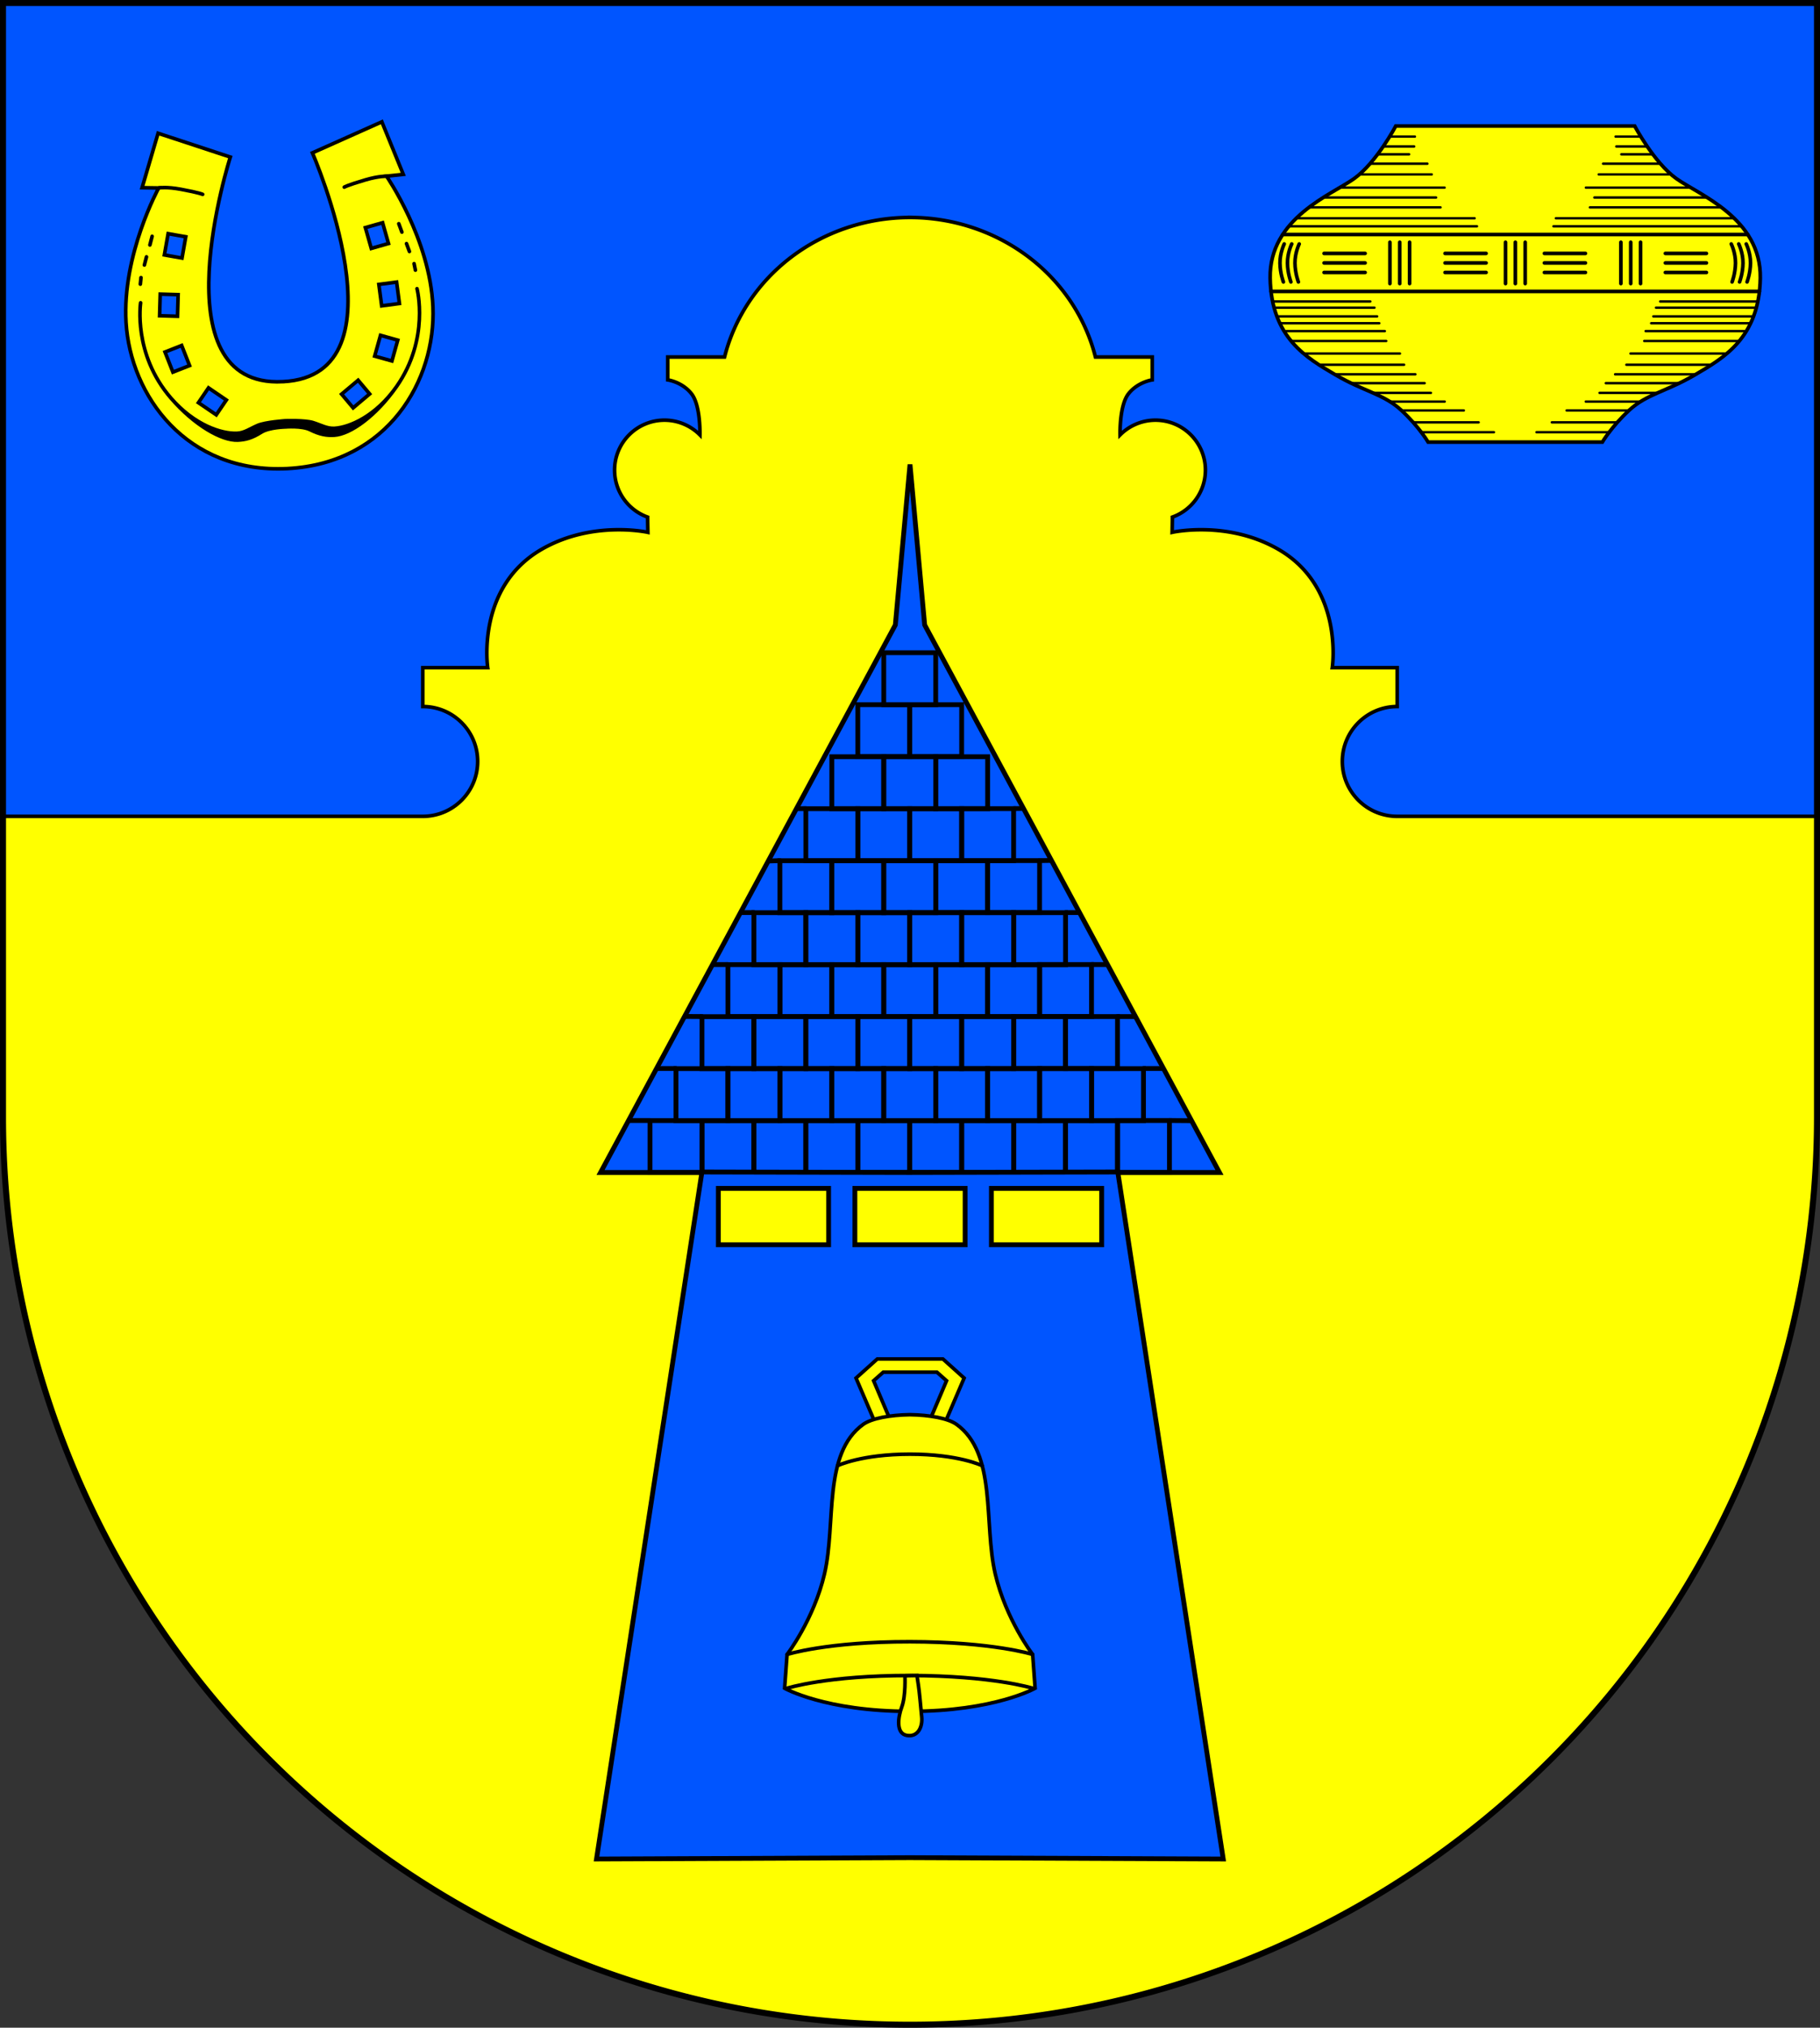 <?xml version="1.0" encoding="UTF-8" standalone="no"?>
<!-- Created with Inkscape (http://www.inkscape.org/) -->

<svg
   width="151.263mm"
   height="168.423mm"
   viewBox="0 0 151.263 168.423"
   version="1.1"
   id="svg7250"
   inkscape:version="1.2.2 (732a01da63, 2022-12-09)"
   sodipodi:docname="Wappen Norderbrarup2.svg"
   xmlns:inkscape="http://www.inkscape.org/namespaces/inkscape"
   xmlns:sodipodi="http://sodipodi.sourceforge.net/DTD/sodipodi-0.dtd"
   xmlns="http://www.w3.org/2000/svg"
   xmlns:svg="http://www.w3.org/2000/svg">
  <rect x="0" y="0" width="151.263" height="168.423" fill="#333333" stroke="none"/>
  <sodipodi:namedview
     id="namedview7252"
     pagecolor="#ffffff"
     bordercolor="#666666"
     borderopacity="1.0"
     inkscape:showpageshadow="2"
     inkscape:pageopacity="0.0"
     inkscape:pagecheckerboard="0"
     inkscape:deskcolor="#d1d1d1"
     inkscape:document-units="mm"
     showgrid="false"
     inkscape:zoom="0.42044749"
     inkscape:cx="353.19512"
     inkscape:cy="336.54619"
     inkscape:current-layer="layer1" />
  <defs
     id="defs7247" />
  <g
     inkscape:label="Ebene 1"
     inkscape:groupmode="layer"
     id="layer1"
     transform="translate(-525.919,-61.772)">
    <g
       id="g7012"
       transform="translate(493.205,-2.79)">
      <path
         id="path5957"
         style="fill:#0055ff;fill-opacity:1;stroke:none;stroke-width:0.5;stroke-linecap:round;stroke-dasharray:none"
         d="m 32.964,64.812 v 92.542 a 75.382,75.382 0 0 0 75.381,75.381 75.382,75.382 0 0 0 75.382,-75.381 V 64.812 Z" />
      <path
         id="path6317"
         style="fill:#ffff00;fill-opacity:1;stroke:#000000;stroke-width:0.3;stroke-linecap:round;stroke-dasharray:none"
         d="m 108.345,82.617 a 15.862,15.142 0 0 0 -0.099,0.002 v 0.006 A 15.862,15.142 0 0 0 92.933,94.215 H 92.695 88.209 v 1.901 c 0,0 1.182,0.157 1.968,1.14 0.736,0.92 0.714,3.138 0.708,3.432 -0.779,-0.784 -1.839,-1.226 -2.944,-1.226 -2.291,-3.7e-5 -4.149,1.858 -4.149,4.149 0.001,1.749 1.099,3.309 2.745,3.901 l -5.17e-4,0.104 0.023,1.162 c 0,0 -4.547,-1.02 -8.769,1.375 -5.55,3.148 -4.542,9.868 -4.542,9.868 h -5.395 v 3.226 c 2.519,9e-5 4.56,2.042 4.56,4.56 1.91e-4,2.519 -2.042,4.561 -4.56,4.561 H 32.964 v 24.984 a 75.382,75.382 0 0 0 75.381,75.381 75.382,75.382 0 0 0 75.382,-75.381 v -24.984 h -34.89 c -2.519,-9e-5 -4.561,-2.042 -4.56,-4.561 9e-5,-2.519 2.042,-4.56 4.56,-4.56 v -3.226 h -5.395 c 0,0 1.007,-6.72 -4.542,-9.868 -4.222,-2.395 -8.769,-1.375 -8.769,-1.375 l 0.023,-1.162 -5.1e-4,-0.104 c 1.646,-0.592 2.744,-2.152 2.745,-3.901 3e-5,-2.291 -1.858,-4.149 -4.149,-4.149 -1.105,8.2e-5 -2.165,0.441 -2.944,1.226 -0.006,-0.293 -0.028,-2.512 0.708,-3.432 0.787,-0.983 1.968,-1.14 1.968,-1.14 v -1.901 h -4.486 -0.238 A 15.862,15.142 0 0 0 108.444,82.625 v -0.006 a 15.862,15.142 0 0 0 -0.099,-0.002 z" />
      <path
         id="path6782"
         style="fill:none;fill-opacity:1;stroke:#000000;stroke-width:0.5;stroke-linecap:round;stroke-dasharray:none"
         d="m 32.964,64.812 v 92.542 a 75.382,75.382 0 0 0 75.381,75.381 75.382,75.382 0 0 0 75.382,-75.381 V 64.812 Z" />
      <g
         id="g3340"
         transform="translate(-0.355,-3.163)">
        <path
           id="path989"
           style="fill:#0055ff;fill-opacity:1;stroke:#000000;stroke-width:0.4;stroke-linecap:round;stroke-dasharray:none"
           d="m 108.701,106.302 -1.219,13.332 -24.501,45.48 h 25.72 25.72 l -24.501,-45.48 z"
           sodipodi:nodetypes="ccccccc" />
        <rect
           style="fill:none;stroke:#000000;stroke-width:0.4;stroke-linecap:round"
           id="rect1122"
           width="4.317"
           height="4.317"
           x="106.52"
           y="121.94" />
        <rect
           style="fill:none;stroke:#000000;stroke-width:0.4;stroke-linecap:round"
           id="rect1187"
           width="4.317"
           height="4.317"
           x="104.361"
           y="126.257" />
        <rect
           style="fill:none;stroke:#000000;stroke-width:0.4;stroke-linecap:round"
           id="rect1189"
           width="4.317"
           height="4.317"
           x="108.678"
           y="126.257" />
        <g
           id="g1219"
           transform="matrix(0.97,0,0,0.97,3.238,3.663)"
           style="stroke-width:1.031">
          <rect
             style="fill:none;stroke:#000000;stroke-width:0.412;stroke-linecap:round"
             id="rect1191"
             width="4.451"
             height="4.451"
             x="102.025"
             y="130.842" />
          <rect
             style="fill:none;stroke:#000000;stroke-width:0.412;stroke-linecap:round"
             id="rect1193"
             width="4.451"
             height="4.451"
             x="106.475"
             y="130.842" />
          <rect
             style="fill:none;stroke:#000000;stroke-width:0.412;stroke-linecap:round"
             id="rect1195"
             width="4.451"
             height="4.451"
             x="110.926"
             y="130.842" />
        </g>
        <g
           id="g1227"
           transform="matrix(0.97,0,0,0.97,1.08,7.98)"
           style="stroke-width:1.031">
          <rect
             style="fill:none;stroke:#000000;stroke-width:0.412;stroke-linecap:round"
             id="rect1221"
             width="4.451"
             height="4.451"
             x="102.025"
             y="130.842" />
          <rect
             style="fill:none;stroke:#000000;stroke-width:0.412;stroke-linecap:round"
             id="rect1223"
             width="4.451"
             height="4.451"
             x="106.475"
             y="130.842" />
          <rect
             style="fill:none;stroke:#000000;stroke-width:0.412;stroke-linecap:round"
             id="rect1225"
             width="4.451"
             height="4.451"
             x="110.926"
             y="130.842" />
        </g>
        <g
           id="g1235"
           transform="matrix(0.97,0,0,0.97,-1.079,12.298)"
           style="stroke-width:1.031">
          <rect
             style="fill:none;stroke:#000000;stroke-width:0.412;stroke-linecap:round"
             id="rect1229"
             width="4.451"
             height="4.451"
             x="102.025"
             y="130.842" />
          <rect
             style="fill:none;stroke:#000000;stroke-width:0.412;stroke-linecap:round"
             id="rect1231"
             width="4.451"
             height="4.451"
             x="106.475"
             y="130.842" />
          <rect
             style="fill:none;stroke:#000000;stroke-width:0.412;stroke-linecap:round"
             id="rect1233"
             width="4.451"
             height="4.451"
             x="110.926"
             y="130.842" />
        </g>
        <g
           id="g1269"
           transform="matrix(0.97,0,0,0.97,3.238,3.663)"
           style="stroke-width:1.031">
          <g
             id="g1243"
             transform="translate(-6.676,13.352)"
             style="stroke-width:1.031">
            <rect
               style="fill:none;stroke:#000000;stroke-width:0.412;stroke-linecap:round"
               id="rect1237"
               width="4.451"
               height="4.451"
               x="102.025"
               y="130.842" />
            <rect
               style="fill:none;stroke:#000000;stroke-width:0.412;stroke-linecap:round"
               id="rect1239"
               width="4.451"
               height="4.451"
               x="106.475"
               y="130.842" />
            <rect
               style="fill:none;stroke:#000000;stroke-width:0.412;stroke-linecap:round"
               id="rect1241"
               width="4.451"
               height="4.451"
               x="110.926"
               y="130.842" />
          </g>
          <g
             id="g1251"
             transform="translate(6.676,13.352)"
             style="stroke-width:1.031">
            <rect
               style="fill:none;stroke:#000000;stroke-width:0.412;stroke-linecap:round"
               id="rect1245"
               width="4.451"
               height="4.451"
               x="102.025"
               y="130.842" />
            <rect
               style="fill:none;stroke:#000000;stroke-width:0.412;stroke-linecap:round"
               id="rect1247"
               width="4.451"
               height="4.451"
               x="106.475"
               y="130.842" />
            <rect
               style="fill:none;stroke:#000000;stroke-width:0.412;stroke-linecap:round"
               id="rect1249"
               width="4.451"
               height="4.451"
               x="110.926"
               y="130.842" />
          </g>
        </g>
        <rect
           style="fill:none;stroke:#000000;stroke-width:0.4;stroke-linecap:round"
           id="rect1253"
           width="4.317"
           height="4.317"
           x="110.837"
           y="139.208" />
        <rect
           style="fill:none;stroke:#000000;stroke-width:0.4;stroke-linecap:round"
           id="rect1255"
           width="4.317"
           height="4.317"
           x="115.154"
           y="139.208" />
        <g
           id="g1287"
           transform="matrix(0.97,0,0,0.97,1.08,7.98)"
           style="stroke-width:1.031">
          <g
             id="g1277"
             transform="translate(-6.676,13.352)"
             style="stroke-width:1.031">
            <rect
               style="fill:none;stroke:#000000;stroke-width:0.412;stroke-linecap:round"
               id="rect1271"
               width="4.451"
               height="4.451"
               x="102.025"
               y="130.842" />
            <rect
               style="fill:none;stroke:#000000;stroke-width:0.412;stroke-linecap:round"
               id="rect1273"
               width="4.451"
               height="4.451"
               x="106.475"
               y="130.842" />
            <rect
               style="fill:none;stroke:#000000;stroke-width:0.412;stroke-linecap:round"
               id="rect1275"
               width="4.451"
               height="4.451"
               x="110.926"
               y="130.842" />
          </g>
          <g
             id="g1285"
             transform="translate(6.676,13.352)"
             style="stroke-width:1.031">
            <rect
               style="fill:none;stroke:#000000;stroke-width:0.412;stroke-linecap:round"
               id="rect1279"
               width="4.451"
               height="4.451"
               x="102.025"
               y="130.842" />
            <rect
               style="fill:none;stroke:#000000;stroke-width:0.412;stroke-linecap:round"
               id="rect1281"
               width="4.451"
               height="4.451"
               x="106.475"
               y="130.842" />
            <rect
               style="fill:none;stroke:#000000;stroke-width:0.412;stroke-linecap:round"
               id="rect1283"
               width="4.451"
               height="4.451"
               x="110.926"
               y="130.842" />
          </g>
        </g>
        <g
           id="g1305"
           transform="matrix(0.97,0,0,0.97,-1.079,12.298)"
           style="stroke-width:1.031">
          <g
             id="g1295"
             transform="translate(-6.676,13.352)"
             style="stroke-width:1.031">
            <rect
               style="fill:none;stroke:#000000;stroke-width:0.412;stroke-linecap:round"
               id="rect1289"
               width="4.451"
               height="4.451"
               x="102.025"
               y="130.842" />
            <rect
               style="fill:none;stroke:#000000;stroke-width:0.412;stroke-linecap:round"
               id="rect1291"
               width="4.451"
               height="4.451"
               x="106.475"
               y="130.842" />
            <rect
               style="fill:none;stroke:#000000;stroke-width:0.412;stroke-linecap:round"
               id="rect1293"
               width="4.451"
               height="4.451"
               x="110.926"
               y="130.842" />
          </g>
          <g
             id="g1303"
             transform="translate(6.676,13.352)"
             style="stroke-width:1.031">
            <rect
               style="fill:none;stroke:#000000;stroke-width:0.412;stroke-linecap:round"
               id="rect1297"
               width="4.451"
               height="4.451"
               x="102.025"
               y="130.842" />
            <rect
               style="fill:none;stroke:#000000;stroke-width:0.412;stroke-linecap:round"
               id="rect1299"
               width="4.451"
               height="4.451"
               x="106.475"
               y="130.842" />
            <rect
               style="fill:none;stroke:#000000;stroke-width:0.412;stroke-linecap:round"
               id="rect1301"
               width="4.451"
               height="4.451"
               x="110.926"
               y="130.842" />
          </g>
        </g>
        <g
           id="g1323"
           transform="matrix(0.97,0,0,0.97,-3.238,16.615)"
           style="stroke-width:1.031">
          <g
             id="g1313"
             transform="translate(-6.676,13.352)"
             style="stroke-width:1.031">
            <rect
               style="fill:none;stroke:#000000;stroke-width:0.412;stroke-linecap:round"
               id="rect1307"
               width="4.451"
               height="4.451"
               x="102.025"
               y="130.842" />
            <rect
               style="fill:none;stroke:#000000;stroke-width:0.412;stroke-linecap:round"
               id="rect1309"
               width="4.451"
               height="4.451"
               x="106.475"
               y="130.842" />
            <rect
               style="fill:none;stroke:#000000;stroke-width:0.412;stroke-linecap:round"
               id="rect1311"
               width="4.451"
               height="4.451"
               x="110.926"
               y="130.842" />
          </g>
          <g
             id="g1321"
             transform="translate(6.676,13.352)"
             style="stroke-width:1.031">
            <rect
               style="fill:none;stroke:#000000;stroke-width:0.412;stroke-linecap:round"
               id="rect1315"
               width="4.451"
               height="4.451"
               x="102.025"
               y="130.842" />
            <rect
               style="fill:none;stroke:#000000;stroke-width:0.412;stroke-linecap:round"
               id="rect1317"
               width="4.451"
               height="4.451"
               x="106.475"
               y="130.842" />
            <rect
               style="fill:none;stroke:#000000;stroke-width:0.412;stroke-linecap:round"
               id="rect1319"
               width="4.451"
               height="4.451"
               x="110.926"
               y="130.842" />
          </g>
        </g>
        <g
           id="g1409"
           transform="matrix(0.97,0,0,0.97,-5.396,20.932)"
           style="stroke-width:1.031">
          <g
             id="g1399"
             transform="translate(-6.676,13.352)"
             style="stroke-width:1.031">
            <rect
               style="fill:none;stroke:#000000;stroke-width:0.412;stroke-linecap:round"
               id="rect1393"
               width="4.451"
               height="4.451"
               x="102.025"
               y="130.842" />
            <rect
               style="fill:none;stroke:#000000;stroke-width:0.412;stroke-linecap:round"
               id="rect1395"
               width="4.451"
               height="4.451"
               x="106.475"
               y="130.842" />
            <rect
               style="fill:none;stroke:#000000;stroke-width:0.412;stroke-linecap:round"
               id="rect1397"
               width="4.451"
               height="4.451"
               x="110.926"
               y="130.842" />
          </g>
          <g
             id="g1407"
             transform="translate(6.676,13.352)"
             style="stroke-width:1.031">
            <rect
               style="fill:none;stroke:#000000;stroke-width:0.412;stroke-linecap:round"
               id="rect1401"
               width="4.451"
               height="4.451"
               x="102.025"
               y="130.842" />
            <rect
               style="fill:none;stroke:#000000;stroke-width:0.412;stroke-linecap:round"
               id="rect1403"
               width="4.451"
               height="4.451"
               x="106.475"
               y="130.842" />
            <rect
               style="fill:none;stroke:#000000;stroke-width:0.412;stroke-linecap:round"
               id="rect1405"
               width="4.451"
               height="4.451"
               x="110.926"
               y="130.842" />
          </g>
        </g>
        <rect
           style="fill:none;stroke:#000000;stroke-width:0.4;stroke-linecap:round"
           id="rect1411"
           width="4.317"
           height="4.317"
           x="117.313"
           y="152.159" />
        <rect
           style="fill:none;stroke:#000000;stroke-width:0.4;stroke-linecap:round"
           id="rect1413"
           width="4.317"
           height="4.317"
           x="121.63"
           y="152.159" />
        <g
           id="g1425"
           transform="matrix(0.97,0,0,0.97,16.19,29.566)"
           style="stroke-width:1.031">
          <rect
             style="fill:none;stroke:#000000;stroke-width:0.412;stroke-linecap:round"
             id="rect1419"
             width="4.451"
             height="4.451"
             x="102.025"
             y="130.842" />
          <rect
             style="fill:none;stroke:#000000;stroke-width:0.412;stroke-linecap:round"
             id="rect1421"
             width="4.451"
             height="4.451"
             x="106.475"
             y="130.842" />
          <rect
             style="fill:none;stroke:#000000;stroke-width:0.412;stroke-linecap:round"
             id="rect1423"
             width="4.451"
             height="4.451"
             x="110.926"
             y="130.842" />
        </g>
        <rect
           style="fill:none;stroke:#000000;stroke-width:0.4;stroke-linecap:round"
           id="rect1427"
           width="4.317"
           height="4.317"
           x="119.471"
           y="147.842" />
        <g
           id="g1441"
           transform="matrix(0.97,0,0,0.97,14.032,33.883)"
           style="stroke-width:1.031">
          <rect
             style="fill:none;stroke:#000000;stroke-width:0.412;stroke-linecap:round"
             id="rect1435"
             width="4.451"
             height="4.451"
             x="102.025"
             y="130.842" />
          <rect
             style="fill:none;stroke:#000000;stroke-width:0.412;stroke-linecap:round"
             id="rect1437"
             width="4.451"
             height="4.451"
             x="106.475"
             y="130.842" />
          <rect
             style="fill:none;stroke:#000000;stroke-width:0.412;stroke-linecap:round"
             id="rect1439"
             width="4.451"
             height="4.451"
             x="110.926"
             y="130.842" />
        </g>
        <rect
           style="fill:none;stroke:#000000;stroke-width:0.4;stroke-linecap:round"
           id="rect1443"
           width="4.317"
           height="4.317"
           x="125.947"
           y="160.794" />
        <rect
           style="fill:none;stroke:#000000;stroke-width:0.4;stroke-linecap:round"
           id="rect1575"
           width="4.317"
           height="4.317"
           x="112.996"
           y="134.891" />
        <path
           style="fill:none;stroke:#000000;stroke-width:0.4;stroke-linecap:round"
           d="m 130.265,160.794 1.724,0.014"
           id="path1989"
           sodipodi:nodetypes="cc" />
        <path
           style="fill:none;stroke:#000000;stroke-width:0.4;stroke-linecap:round"
           d="m 128.106,156.477 h 1.569"
           id="path1991"
           sodipodi:nodetypes="cc" />
        <path
           style="fill:none;stroke:#000000;stroke-width:0.4;stroke-linecap:round"
           d="m 125.947,152.159 1.441,-3e-5"
           id="path1993"
           sodipodi:nodetypes="cc" />
        <path
           style="fill:none;stroke:#000000;stroke-width:0.4;stroke-linecap:round"
           d="m 123.789,147.842 h 1.216"
           id="path1997"
           sodipodi:nodetypes="cc" />
        <path
           style="fill:none;stroke:#000000;stroke-width:0.4;stroke-linecap:round"
           d="m 121.63,143.525 h 1.075"
           id="path2001"
           sodipodi:nodetypes="cc" />
        <path
           style="fill:none;stroke:#000000;stroke-width:0.4;stroke-linecap:round"
           d="m 119.471,139.208 0.906,-0.014"
           id="path2005"
           sodipodi:nodetypes="cc" />
        <path
           style="fill:none;stroke:#000000;stroke-width:0.4;stroke-linecap:round"
           d="m 117.313,134.891 0.723,-0.014"
           id="path2009"
           sodipodi:nodetypes="cc" />
        <path
           style="fill:none;stroke:#000000;stroke-width:0.4;stroke-linecap:round"
           d="m 87.092,160.794 -1.716,-5e-5"
           id="path2011"
           sodipodi:nodetypes="cc" />
        <path
           style="fill:none;stroke:#000000;stroke-width:0.4;stroke-linecap:round"
           d="m 89.251,156.477 -1.557,-5e-5"
           id="path2013"
           sodipodi:nodetypes="cc" />
        <path
           style="fill:none;stroke:#000000;stroke-width:0.4;stroke-linecap:round"
           d="m 91.409,152.16 -1.387,-0.01"
           id="path2015"
           sodipodi:nodetypes="cc" />
        <path
           style="fill:none;stroke:#000000;stroke-width:0.4;stroke-linecap:round"
           d="m 93.568,147.842 -1.208,-6e-5"
           id="path2017"
           sodipodi:nodetypes="cc" />
        <path
           style="fill:none;stroke:#000000;stroke-width:0.4;stroke-linecap:round"
           d="m 95.727,143.525 -1,-5e-5"
           id="path2019"
           sodipodi:nodetypes="cc" />
        <path
           style="fill:none;stroke:#000000;stroke-width:0.4;stroke-linecap:round"
           d="m 97.885,139.208 -0.86,0.029"
           id="path2021"
           sodipodi:nodetypes="cc" />
        <path
           style="fill:none;stroke:#000000;stroke-width:0.4;stroke-linecap:round"
           d="m 100.044,134.891 -0.701,-2e-5"
           id="path2023"
           sodipodi:nodetypes="cc" />
        <path
           id="path2180"
           style="fill:#0055ff;fill-opacity:1;stroke:#000000;stroke-width:0.4;stroke-linecap:round"
           d="m 91.409,165.072 -8.764,57.063 26.033,-0.111 h 0.023 l 26.033,0.111 -8.764,-57.063 -17.292,0.038 v 5.1e-4 z" />
        <rect
           style="fill:#ffff00;stroke:#000000;stroke-width:0.4;stroke-linecap:round"
           id="rect2185"
           width="9.163"
           height="4.68"
           x="92.773"
           y="166.433" />
        <rect
           style="fill:#ffff00;stroke:#000000;stroke-width:0.4;stroke-linecap:round"
           id="rect2189"
           width="9.163"
           height="4.68"
           x="-124.629"
           y="166.433"
           inkscape:transform-center-x="-11.346054"
           inkscape:transform-center-y="-8.9666314"
           transform="scale(-1,1)" />
        <rect
           style="fill:#ffff00;stroke:#000000;stroke-width:0.4;stroke-linecap:round"
           id="rect2191"
           width="9.163"
           height="4.68"
           x="-113.282"
           y="166.433"
           inkscape:transform-center-x="-11.346054"
           inkscape:transform-center-y="-8.9666314"
           transform="scale(-1,1)" />
        <g
           id="g2505"
           transform="translate(-207.088,-3.448)">
          <path
             id="path2494"
             style="fill:#ffff00;stroke:#000000;stroke-width:0.3;stroke-linecap:round;stroke-dasharray:none"
             d="m 313.069,184.051 -1.766,1.585 1.697,3.963 1.203,-0.348 -1.439,-3.393 0.799,-0.709 h 2.232 2.232 l 0.799,0.709 -1.439,3.393 1.203,0.348 1.697,-3.963 -1.766,-1.585 h -2.725 z" />
          <path
             id="path2354"
             style="fill:#ffff00;stroke:#000000;stroke-width:0.3;stroke-linecap:round;stroke-dasharray:none"
             d="m 315.778,188.678 c -1.616,0.023 -3.168,0.296 -3.873,0.8 -3.385,2.426 -2.241,8.22 -3.225,12.428 -0.884,3.785 -3.107,6.685 -3.107,6.685 l -0.207,2.809 c 0,0 3.393,1.919 10.4,1.919 h 0.011 0.011 c 7.008,0 10.4,-1.919 10.4,-1.919 l -0.207,-2.809 c 0,0 -2.222,-2.9 -3.107,-6.685 -0.983,-4.208 0.161,-10.002 -3.225,-12.428 -0.704,-0.505 -2.256,-0.778 -3.873,-0.8 z" />
          <path
             style="fill:none;stroke:#000000;stroke-width:0.3;stroke-linecap:round;stroke-dasharray:none"
             d="m 325.982,208.592 c 0,0 -3.324,-1.046 -10.204,-1.056 -6.88,-0.01 -10.204,1.056 -10.204,1.056"
             id="path2364"
             sodipodi:nodetypes="czc" />
          <path
             style="fill:none;stroke:#000000;stroke-width:0.3;stroke-linecap:round;stroke-dasharray:none"
             d="m 325.982,211.399 c 0,0 -3.324,-1.046 -10.204,-1.056 -6.88,-0.01 -10.204,1.056 -10.204,1.056"
             id="path2368"
             sodipodi:nodetypes="czc" />
          <path
             style="fill:#ffff00;stroke:#000000;stroke-width:0.3;stroke-linecap:round;stroke-dasharray:none"
             d="m 315.366,210.362 c 0,0 0.079,1.671 -0.256,2.576 -0.334,0.905 -0.492,2.222 0.413,2.379 0.905,0.157 1.317,-0.669 1.239,-1.514 -0.079,-0.846 -0.197,-2.163 -0.275,-2.655 -0.079,-0.492 -0.118,-0.806 -0.118,-0.806 z"
             id="path2370" />
          <path
             style="fill:none;stroke:#000000;stroke-width:0.3;stroke-linecap:round;stroke-dasharray:none"
             d="m 321.791,192.916 c 0,0 -1.965,-0.962 -6.014,-0.959 -4.048,0.003 -6.014,0.959 -6.014,0.959"
             id="path2376"
             sodipodi:nodetypes="czc" />
        </g>
      </g>
      <g
         id="g4259"
         transform="rotate(-2.919,333.421,6568.338)">
        <path
           id="path3565"
           style="fill:#ffff00;fill-opacity:1;stroke:#000000;stroke-width:0.3;stroke-linecap:round;stroke-dasharray:none"
           d="m 395.483,69.41 -5.896,2.28 c 0,0 7.119,18.854 -3.393,18.854 -0.015,0 -0.029,-4.44e-4 -0.044,-5.17e-4 v 0.001 c -10.512,0 -3.393,-18.854 -3.393,-18.854 l -5.896,-2.28 -1.557,4.449 1.377,0.091 c 0,0 -3.328,5.391 -3.279,11.012 0.054,6.11 4.386,12.793 12.747,12.812 0.015,3.3e-5 0.029,-4.63e-4 0.044,-5.16e-4 8.361,-0.018 12.693,-6.702 12.747,-12.812 0.049,-5.622 -3.299,-11.024 -3.299,-11.024 l 1.398,-0.08 z"
           sodipodi:nodetypes="ccsccccccsscsccc" />
        <g
           id="g4189">
          <rect
             style="fill:#0055ff;fill-opacity:1;stroke:#000000;stroke-width:0.3;stroke-linecap:round;stroke-dasharray:none"
             id="rect3573"
             width="1.489"
             height="1.795"
             x="385.109"
             y="-8.601"
             transform="rotate(12.929)" />
          <rect
             style="fill:#0055ff;fill-opacity:1;stroke:#000000;stroke-width:0.3;stroke-linecap:round;stroke-dasharray:none"
             id="rect4179"
             width="1.489"
             height="1.795"
             x="381.763"
             y="52.468"
             transform="rotate(4.577)" />
          <rect
             style="fill:#0055ff;fill-opacity:1;stroke:#000000;stroke-width:0.3;stroke-linecap:round;stroke-dasharray:none"
             id="rect4181"
             width="1.489"
             height="1.795"
             x="329.063"
             y="202.851"
             transform="rotate(-18.556)" />
          <rect
             style="fill:#0055ff;fill-opacity:1;stroke:#000000;stroke-width:0.3;stroke-linecap:round;stroke-dasharray:none"
             id="rect4183"
             width="1.489"
             height="1.795"
             x="155.76"
             y="357.608"
             transform="rotate(-52.832)" />
        </g>
        <g
           id="g4199"
           inkscape:transform-center-x="-7.3879011"
           inkscape:transform-center-y="3.8223925"
           transform="matrix(-1,0,0,1,772.389,0)">
          <rect
             style="fill:#0055ff;fill-opacity:1;stroke:#000000;stroke-width:0.3;stroke-linecap:round;stroke-dasharray:none"
             id="rect4191"
             width="1.489"
             height="1.795"
             x="385.109"
             y="-8.601"
             transform="rotate(12.929)" />
          <rect
             style="fill:#0055ff;fill-opacity:1;stroke:#000000;stroke-width:0.3;stroke-linecap:round;stroke-dasharray:none"
             id="rect4193"
             width="1.489"
             height="1.795"
             x="381.763"
             y="52.468"
             transform="rotate(4.577)" />
          <rect
             style="fill:#0055ff;fill-opacity:1;stroke:#000000;stroke-width:0.3;stroke-linecap:round;stroke-dasharray:none"
             id="rect4195"
             width="1.489"
             height="1.795"
             x="329.063"
             y="202.851"
             transform="rotate(-18.556)" />
          <rect
             style="fill:#0055ff;fill-opacity:1;stroke:#000000;stroke-width:0.3;stroke-linecap:round;stroke-dasharray:none"
             id="rect4197"
             width="1.489"
             height="1.795"
             x="155.76"
             y="357.608"
             transform="rotate(-52.832)" />
        </g>
        <path
           id="path4205"
           style="color:#000000;fill:#000000;stroke-linecap:round;-inkscape-stroke:none"
           d="m 374.693,83.249 c -0.069,2.32e-4 -0.131,0.048 -0.146,0.118 0,0 -0.88,4.286 2.143,8.16 1.853,2.375 4.09,3.813 5.483,3.826 0.669,0.006 1.246,-0.117 2.065,-0.577 0.632,-0.355 1.957,-0.314 1.957,-0.314 0,0 1.325,-0.041 1.957,0.314 0.819,0.46 1.396,0.583 2.065,0.577 1.393,-0.013 3.63,-1.451 5.483,-3.826 3.023,-3.874 2.143,-8.16 2.143,-8.16 -0.017,-0.08 -0.096,-0.131 -0.176,-0.115 -0.081,0.016 -0.133,0.095 -0.117,0.176 0,0 0.854,4.146 -2.086,7.914 -1.811,2.321 -3.992,3.13 -5.208,3.141 -0.586,0.005 -1.028,-0.306 -1.709,-0.558 -0.681,-0.252 -2.351,-0.277 -2.351,-0.277 0,0 -1.67,0.025 -2.351,0.277 -0.681,0.252 -1.122,0.564 -1.708,0.558 -1.217,-0.011 -3.398,-0.819 -5.209,-3.141 -2.94,-3.768 -2.086,-7.914 -2.086,-7.914 0.016,-0.081 -0.036,-0.16 -0.117,-0.176 -0.01,-0.002 -0.02,-0.003 -0.03,-0.003 z" />
        <path
           style="fill:none;fill-opacity:1;stroke:#000000;stroke-width:0.3;stroke-linecap:round;stroke-dasharray:none"
           d="m 376.717,73.944 c 0,0 0.641,-0.066 1.786,0.208 1.594,0.381 1.799,0.517 1.799,0.517"
           id="path4214"
           sodipodi:nodetypes="csc" />
        <path
           style="fill:none;fill-opacity:1;stroke:#000000;stroke-width:0.3;stroke-linecap:round;stroke-dasharray:none"
           d="m 395.672,73.944 c 0,0 -0.641,-0.066 -1.786,0.208 -1.594,0.381 -1.799,0.517 -1.799,0.517"
           id="path4216"
           sodipodi:nodetypes="csc"
           inkscape:transform-center-x="-7.684881"
           inkscape:transform-center-y="0.58362304" />
        <g
           id="g4227">
          <path
             style="fill:none;fill-opacity:1;stroke:#000000;stroke-width:0.3;stroke-linecap:round;stroke-dasharray:none"
             d="m 375.931,77.934 -0.222,0.709"
             id="path4218" />
          <path
             style="fill:none;fill-opacity:1;stroke:#000000;stroke-width:0.3;stroke-linecap:round;stroke-dasharray:none"
             d="m 375.375,79.616 -0.209,0.667"
             id="path4220" />
          <path
             style="fill:none;fill-opacity:1;stroke:#000000;stroke-width:0.3;stroke-linecap:round;stroke-dasharray:none"
             d="m 374.832,81.312 -0.083,0.542"
             id="path4222" />
        </g>
        <g
           id="g4235"
           inkscape:transform-center-x="-10.854446"
           inkscape:transform-center-y="-1.9466036"
           transform="matrix(-1,0,0,1,772.389,0)">
          <path
             style="fill:none;fill-opacity:1;stroke:#000000;stroke-width:0.3;stroke-linecap:round;stroke-dasharray:none"
             d="m 375.931,77.934 -0.222,0.709"
             id="path4229" />
          <path
             style="fill:none;fill-opacity:1;stroke:#000000;stroke-width:0.3;stroke-linecap:round;stroke-dasharray:none"
             d="m 375.375,79.616 -0.209,0.667"
             id="path4231" />
          <path
             style="fill:none;fill-opacity:1;stroke:#000000;stroke-width:0.3;stroke-linecap:round;stroke-dasharray:none"
             d="m 374.832,81.312 -0.083,0.542"
             id="path4233" />
        </g>
      </g>
      <g
         id="g5901"
         transform="translate(-227.547,-30.532)">
        <path
           id="path4587"
           style="fill:#ffff00;fill-opacity:1;stroke:#000000;stroke-width:0.3;stroke-linecap:round;stroke-dasharray:none"
           d="m 376.264,105.562 c 0,0 -1.595,3.031 -3.458,4.366 -1.863,1.335 -7.063,3.281 -6.98,8.259 0.083,4.978 3.059,6.646 5.422,8.037 2.364,1.39 4.005,1.585 5.479,2.948 1.474,1.363 2.225,2.642 2.225,2.642 h 7.242 7.242 c 0,0 0.751,-1.279 2.225,-2.642 1.474,-1.363 3.114,-1.557 5.478,-2.948 2.364,-1.39 5.34,-3.059 5.423,-8.037 0.083,-4.978 -5.117,-6.924 -6.98,-8.259 -1.863,-1.335 -3.458,-4.366 -3.458,-4.366 h -9.93 z" />
        <path
           style="fill:none;fill-opacity:1;stroke:#000000;stroke-width:0.3;stroke-linecap:round;stroke-dasharray:none"
           d="m 366.871,114.572 h 38.648"
           id="path4596" />
        <path
           style="fill:none;fill-opacity:1;stroke:#000000;stroke-width:0.3;stroke-linecap:round;stroke-dasharray:none"
           d="m 365.898,119.299 h 40.593"
           id="path4598" />
        <g
           id="g4646"
           transform="translate(9.608)">
          <path
             style="fill:none;fill-opacity:1;stroke:#000000;stroke-width:0.3;stroke-linecap:round;stroke-dasharray:none"
             d="m 375.778,115.216 v 3.434"
             id="path4640" />
          <path
             style="fill:none;fill-opacity:1;stroke:#000000;stroke-width:0.3;stroke-linecap:round;stroke-dasharray:none"
             d="m 377.415,115.216 v 3.434"
             id="path4642" />
          <path
             style="fill:none;fill-opacity:1;stroke:#000000;stroke-width:0.3;stroke-linecap:round;stroke-dasharray:none"
             d="m 376.596,115.216 v 3.434"
             id="path4644" />
        </g>
        <g
           id="g4832">
          <g
             id="g4617">
            <path
               style="fill:none;fill-opacity:1;stroke:#000000;stroke-width:0.3;stroke-linecap:round;stroke-dasharray:none"
               d="m 370.306,116.143 h 3.412"
               id="path4608" />
            <path
               style="fill:none;fill-opacity:1;stroke:#000000;stroke-width:0.3;stroke-linecap:round;stroke-dasharray:none"
               d="m 370.306,117.727 h 3.412"
               id="path4610"
               inkscape:transform-center-x="-0.15730932"
               inkscape:transform-center-y="0.79180953" />
            <path
               style="fill:none;fill-opacity:1;stroke:#000000;stroke-width:0.3;stroke-linecap:round;stroke-dasharray:none"
               d="m 370.306,116.935 h 3.412"
               id="path4612"
               inkscape:transform-center-x="-0.15730932"
               inkscape:transform-center-y="0.79180953" />
          </g>
          <g
             id="g4625"
             transform="translate(10.054)">
            <path
               style="fill:none;fill-opacity:1;stroke:#000000;stroke-width:0.3;stroke-linecap:round;stroke-dasharray:none"
               d="m 370.306,116.143 h 3.412"
               id="path4619" />
            <path
               style="fill:none;fill-opacity:1;stroke:#000000;stroke-width:0.3;stroke-linecap:round;stroke-dasharray:none"
               d="m 370.306,117.727 h 3.412"
               id="path4621"
               inkscape:transform-center-x="-0.15730932"
               inkscape:transform-center-y="0.79180953" />
            <path
               style="fill:none;fill-opacity:1;stroke:#000000;stroke-width:0.3;stroke-linecap:round;stroke-dasharray:none"
               d="m 370.306,116.935 h 3.412"
               id="path4623"
               inkscape:transform-center-x="-0.15730932"
               inkscape:transform-center-y="0.79180953" />
          </g>
          <g
             id="g4638">
            <path
               style="fill:none;fill-opacity:1;stroke:#000000;stroke-width:0.3;stroke-linecap:round;stroke-dasharray:none"
               d="m 375.778,115.216 v 3.434"
               id="path4629" />
            <path
               style="fill:none;fill-opacity:1;stroke:#000000;stroke-width:0.3;stroke-linecap:round;stroke-dasharray:none"
               d="m 377.415,115.216 v 3.434"
               id="path4631" />
            <path
               style="fill:none;fill-opacity:1;stroke:#000000;stroke-width:0.3;stroke-linecap:round;stroke-dasharray:none"
               d="m 376.596,115.216 v 3.434"
               id="path4633" />
          </g>
          <g
             id="g4814">
            <path
               style="fill:none;fill-opacity:1;stroke:#000000;stroke-width:0.3;stroke-linecap:round;stroke-dasharray:none"
               d="m 368.241,115.357 c 0,0 -0.364,0.737 -0.354,1.593 0.01,0.855 0.285,1.563 0.285,1.563"
               id="path4805" />
            <path
               style="fill:none;fill-opacity:1;stroke:#000000;stroke-width:0.3;stroke-linecap:round;stroke-dasharray:none"
               d="m 366.996,115.357 c 0,0 -0.364,0.737 -0.354,1.593 0.01,0.855 0.285,1.563 0.285,1.563"
               id="path4807" />
            <path
               style="fill:none;fill-opacity:1;stroke:#000000;stroke-width:0.3;stroke-linecap:round;stroke-dasharray:none"
               d="m 367.619,115.357 c 0,0 -0.364,0.737 -0.354,1.593 0.01,0.855 0.285,1.563 0.285,1.563"
               id="path4809" />
          </g>
        </g>
        <g
           id="g4866"
           inkscape:transform-center-x="-10.9873"
           inkscape:transform-center-y="6.0170816"
           transform="matrix(-1,0,0,1,772.389,0)">
          <g
             id="g4840">
            <path
               style="fill:none;fill-opacity:1;stroke:#000000;stroke-width:0.3;stroke-linecap:round;stroke-dasharray:none"
               d="m 370.306,116.143 h 3.412"
               id="path4834" />
            <path
               style="fill:none;fill-opacity:1;stroke:#000000;stroke-width:0.3;stroke-linecap:round;stroke-dasharray:none"
               d="m 370.306,117.727 h 3.412"
               id="path4836"
               inkscape:transform-center-x="-0.15730932"
               inkscape:transform-center-y="0.79180953" />
            <path
               style="fill:none;fill-opacity:1;stroke:#000000;stroke-width:0.3;stroke-linecap:round;stroke-dasharray:none"
               d="m 370.306,116.935 h 3.412"
               id="path4838"
               inkscape:transform-center-x="-0.15730932"
               inkscape:transform-center-y="0.79180953" />
          </g>
          <g
             id="g4848"
             transform="translate(10.054)">
            <path
               style="fill:none;fill-opacity:1;stroke:#000000;stroke-width:0.3;stroke-linecap:round;stroke-dasharray:none"
               d="m 370.306,116.143 h 3.412"
               id="path4842" />
            <path
               style="fill:none;fill-opacity:1;stroke:#000000;stroke-width:0.3;stroke-linecap:round;stroke-dasharray:none"
               d="m 370.306,117.727 h 3.412"
               id="path4844"
               inkscape:transform-center-x="-0.15730932"
               inkscape:transform-center-y="0.79180953" />
            <path
               style="fill:none;fill-opacity:1;stroke:#000000;stroke-width:0.3;stroke-linecap:round;stroke-dasharray:none"
               d="m 370.306,116.935 h 3.412"
               id="path4846"
               inkscape:transform-center-x="-0.15730932"
               inkscape:transform-center-y="0.79180953" />
          </g>
          <g
             id="g4856">
            <path
               style="fill:none;fill-opacity:1;stroke:#000000;stroke-width:0.3;stroke-linecap:round;stroke-dasharray:none"
               d="m 375.778,115.216 v 3.434"
               id="path4850" />
            <path
               style="fill:none;fill-opacity:1;stroke:#000000;stroke-width:0.3;stroke-linecap:round;stroke-dasharray:none"
               d="m 377.415,115.216 v 3.434"
               id="path4852" />
            <path
               style="fill:none;fill-opacity:1;stroke:#000000;stroke-width:0.3;stroke-linecap:round;stroke-dasharray:none"
               d="m 376.596,115.216 v 3.434"
               id="path4854" />
          </g>
          <g
             id="g4864">
            <path
               style="fill:none;fill-opacity:1;stroke:#000000;stroke-width:0.3;stroke-linecap:round;stroke-dasharray:none"
               d="m 368.241,115.357 c 0,0 -0.364,0.737 -0.354,1.593 0.01,0.855 0.285,1.563 0.285,1.563"
               id="path4858" />
            <path
               style="fill:none;fill-opacity:1;stroke:#000000;stroke-width:0.3;stroke-linecap:round;stroke-dasharray:none"
               d="m 366.996,115.357 c 0,0 -0.364,0.737 -0.354,1.593 0.01,0.855 0.285,1.563 0.285,1.563"
               id="path4860" />
            <path
               style="fill:none;fill-opacity:1;stroke:#000000;stroke-width:0.3;stroke-linecap:round;stroke-dasharray:none"
               d="m 367.619,115.357 c 0,0 -0.364,0.737 -0.354,1.593 0.01,0.855 0.285,1.563 0.285,1.563"
               id="path4862" />
          </g>
        </g>
        <g
           id="g5508">
          <path
             style="fill:#ffff00;fill-opacity:1;stroke:#000000;stroke-width:0.2;stroke-linecap:round;stroke-dasharray:none"
             d="m 398.24,120.135 h 8.042"
             id="path5049" />
          <path
             style="fill:#ffff00;fill-opacity:1;stroke:#000000;stroke-width:0.2;stroke-linecap:round;stroke-dasharray:none"
             d="m 397.894,120.65 h 8.219"
             id="path5057" />
          <path
             style="fill:#ffff00;fill-opacity:1;stroke:#000000;stroke-width:0.2;stroke-linecap:round;stroke-dasharray:none"
             d="m 397.672,121.373 h 8.219"
             id="path5059" />
          <path
             style="fill:#ffff00;fill-opacity:1;stroke:#000000;stroke-width:0.2;stroke-linecap:round;stroke-dasharray:none"
             d="m 397.491,121.943 h 8.219"
             id="path5061" />
          <path
             style="fill:#ffff00;fill-opacity:1;stroke:#000000;stroke-width:0.2;stroke-linecap:round;stroke-dasharray:none"
             d="m 397.032,122.596 h 8.219"
             id="path5063" />
          <path
             style="fill:#ffff00;fill-opacity:1;stroke:#000000;stroke-width:0.2;stroke-linecap:round;stroke-dasharray:none"
             d="m 396.916,123.417 h 7.839"
             id="path5065" />
          <path
             style="fill:#ffff00;fill-opacity:1;stroke:#000000;stroke-width:0.2;stroke-linecap:round;stroke-dasharray:none"
             d="m 395.776,124.459 h 7.839"
             id="path5067" />
          <path
             style="fill:#ffff00;fill-opacity:1;stroke:#000000;stroke-width:0.2;stroke-linecap:round;stroke-dasharray:none"
             d="m 395.431,125.391 h 6.958"
             id="path5069" />
          <path
             style="fill:#ffff00;fill-opacity:1;stroke:#000000;stroke-width:0.2;stroke-linecap:round;stroke-dasharray:none"
             d="m 394.494,126.184 h 6.593"
             id="path5073" />
          <path
             style="fill:#ffff00;fill-opacity:1;stroke:#000000;stroke-width:0.2;stroke-linecap:round;stroke-dasharray:none"
             d="m 393.722,126.92 h 6.094"
             id="path5075" />
          <path
             style="fill:#ffff00;fill-opacity:1;stroke:#000000;stroke-width:0.2;stroke-linecap:round;stroke-dasharray:none"
             d="m 393.199,127.727 h 4.751"
             id="path5077" />
          <path
             style="fill:#ffff00;fill-opacity:1;stroke:#000000;stroke-width:0.2;stroke-linecap:round;stroke-dasharray:none"
             d="m 392.056,128.45 h 4.542"
             id="path5079" />
          <path
             style="fill:#ffff00;fill-opacity:1;stroke:#000000;stroke-width:0.2;stroke-linecap:round;stroke-dasharray:none"
             d="m 390.467,129.187 h 5.151"
             id="path5081" />
          <path
             style="fill:#ffff00;fill-opacity:1;stroke:#000000;stroke-width:0.2;stroke-linecap:round;stroke-dasharray:none"
             d="m 389.234,130.174 h 5.456"
             id="path5083" />
          <path
             style="fill:#ffff00;fill-opacity:1;stroke:#000000;stroke-width:0.2;stroke-linecap:round;stroke-dasharray:none"
             d="m 387.966,130.994 h 6.094"
             id="path5085" />
        </g>
        <g
           id="g5554">
          <path
             style="fill:#ffff00;fill-opacity:1;stroke:#000000;stroke-width:0.2;stroke-linecap:round;stroke-dasharray:none"
             d="m 389.374,113.891 h 15.565"
             id="path5275" />
          <path
             style="fill:#ffff00;fill-opacity:1;stroke:#000000;stroke-width:0.2;stroke-linecap:round;stroke-dasharray:none"
             d="m 389.57,113.224 h 14.745"
             id="path5277" />
          <path
             style="fill:#ffff00;fill-opacity:1;stroke:#000000;stroke-width:0.2;stroke-linecap:round;stroke-dasharray:none"
             d="m 392.4,112.32 h 10.801"
             id="path5279" />
          <path
             style="fill:#ffff00;fill-opacity:1;stroke:#000000;stroke-width:0.2;stroke-linecap:round;stroke-dasharray:none"
             d="m 392.77,111.5 h 9.246"
             id="path5281" />
          <path
             style="fill:#ffff00;fill-opacity:1;stroke:#000000;stroke-width:0.2;stroke-linecap:round;stroke-dasharray:none"
             d="m 392.066,110.679 h 8.559"
             id="path5283" />
          <path
             style="fill:#ffff00;fill-opacity:1;stroke:#000000;stroke-width:0.2;stroke-linecap:round;stroke-dasharray:none"
             d="m 393.133,109.581 h 5.925"
             id="path5285" />
          <path
             style="fill:#ffff00;fill-opacity:1;stroke:#000000;stroke-width:0.2;stroke-linecap:round;stroke-dasharray:none"
             d="m 393.493,108.691 h 4.649"
             id="path5287" />
          <path
             style="fill:#ffff00;fill-opacity:1;stroke:#000000;stroke-width:0.2;stroke-linecap:round;stroke-dasharray:none"
             d="m 395.012,107.912 h 2.64"
             id="path5289" />
          <path
             style="fill:#ffff00;fill-opacity:1;stroke:#000000;stroke-width:0.2;stroke-linecap:round;stroke-dasharray:none"
             d="m 394.593,107.259 h 2.518"
             id="path5291" />
          <path
             style="fill:#ffff00;fill-opacity:1;stroke:#000000;stroke-width:0.2;stroke-linecap:round;stroke-dasharray:none"
             d="M 394.533,106.439 H 396.657"
             id="path5293" />
        </g>
        <g
           id="g5540"
           inkscape:transform-center-x="10.929354"
           inkscape:transform-center-y="-11.05098"
           transform="matrix(-1,0,0,1,772.389,0)">
          <path
             style="fill:#ffff00;fill-opacity:1;stroke:#000000;stroke-width:0.2;stroke-linecap:round;stroke-dasharray:none"
             d="m 398.24,120.135 h 8.042"
             id="path5510" />
          <path
             style="fill:#ffff00;fill-opacity:1;stroke:#000000;stroke-width:0.2;stroke-linecap:round;stroke-dasharray:none"
             d="m 397.894,120.65 h 8.219"
             id="path5512" />
          <path
             style="fill:#ffff00;fill-opacity:1;stroke:#000000;stroke-width:0.2;stroke-linecap:round;stroke-dasharray:none"
             d="m 397.672,121.373 h 8.219"
             id="path5514" />
          <path
             style="fill:#ffff00;fill-opacity:1;stroke:#000000;stroke-width:0.2;stroke-linecap:round;stroke-dasharray:none"
             d="m 397.491,121.943 h 8.219"
             id="path5516" />
          <path
             style="fill:#ffff00;fill-opacity:1;stroke:#000000;stroke-width:0.2;stroke-linecap:round;stroke-dasharray:none"
             d="m 397.032,122.596 h 8.219"
             id="path5518" />
          <path
             style="fill:#ffff00;fill-opacity:1;stroke:#000000;stroke-width:0.2;stroke-linecap:round;stroke-dasharray:none"
             d="m 396.916,123.417 h 7.839"
             id="path5520" />
          <path
             style="fill:#ffff00;fill-opacity:1;stroke:#000000;stroke-width:0.2;stroke-linecap:round;stroke-dasharray:none"
             d="m 395.776,124.459 h 7.839"
             id="path5522" />
          <path
             style="fill:#ffff00;fill-opacity:1;stroke:#000000;stroke-width:0.2;stroke-linecap:round;stroke-dasharray:none"
             d="m 395.431,125.391 h 6.958"
             id="path5524" />
          <path
             style="fill:#ffff00;fill-opacity:1;stroke:#000000;stroke-width:0.2;stroke-linecap:round;stroke-dasharray:none"
             d="m 394.494,126.184 h 6.593"
             id="path5526" />
          <path
             style="fill:#ffff00;fill-opacity:1;stroke:#000000;stroke-width:0.2;stroke-linecap:round;stroke-dasharray:none"
             d="m 393.722,126.92 h 6.094"
             id="path5528" />
          <path
             style="fill:#ffff00;fill-opacity:1;stroke:#000000;stroke-width:0.2;stroke-linecap:round;stroke-dasharray:none"
             d="m 393.199,127.727 h 4.751"
             id="path5530" />
          <path
             style="fill:#ffff00;fill-opacity:1;stroke:#000000;stroke-width:0.2;stroke-linecap:round;stroke-dasharray:none"
             d="m 392.056,128.45 h 4.542"
             id="path5532" />
          <path
             style="fill:#ffff00;fill-opacity:1;stroke:#000000;stroke-width:0.2;stroke-linecap:round;stroke-dasharray:none"
             d="m 390.467,129.187 h 5.151"
             id="path5534" />
          <path
             style="fill:#ffff00;fill-opacity:1;stroke:#000000;stroke-width:0.2;stroke-linecap:round;stroke-dasharray:none"
             d="m 389.234,130.174 h 5.456"
             id="path5536" />
          <path
             style="fill:#ffff00;fill-opacity:1;stroke:#000000;stroke-width:0.2;stroke-linecap:round;stroke-dasharray:none"
             d="m 387.966,130.994 h 6.094"
             id="path5538" />
        </g>
        <g
           id="g5576"
           inkscape:transform-center-x="10.962054"
           inkscape:transform-center-y="-1.0011104"
           transform="matrix(-1,0,0,1,772.389,0)">
          <path
             style="fill:#ffff00;fill-opacity:1;stroke:#000000;stroke-width:0.2;stroke-linecap:round;stroke-dasharray:none"
             d="m 389.374,113.891 h 15.565"
             id="path5556" />
          <path
             style="fill:#ffff00;fill-opacity:1;stroke:#000000;stroke-width:0.2;stroke-linecap:round;stroke-dasharray:none"
             d="m 389.57,113.224 h 14.745"
             id="path5558" />
          <path
             style="fill:#ffff00;fill-opacity:1;stroke:#000000;stroke-width:0.2;stroke-linecap:round;stroke-dasharray:none"
             d="m 392.4,112.32 h 10.801"
             id="path5560" />
          <path
             style="fill:#ffff00;fill-opacity:1;stroke:#000000;stroke-width:0.2;stroke-linecap:round;stroke-dasharray:none"
             d="m 392.77,111.5 h 9.246"
             id="path5562" />
          <path
             style="fill:#ffff00;fill-opacity:1;stroke:#000000;stroke-width:0.2;stroke-linecap:round;stroke-dasharray:none"
             d="m 392.066,110.679 h 8.559"
             id="path5564" />
          <path
             style="fill:#ffff00;fill-opacity:1;stroke:#000000;stroke-width:0.2;stroke-linecap:round;stroke-dasharray:none"
             d="m 393.133,109.581 h 5.925"
             id="path5566" />
          <path
             style="fill:#ffff00;fill-opacity:1;stroke:#000000;stroke-width:0.2;stroke-linecap:round;stroke-dasharray:none"
             d="m 393.493,108.691 h 4.649"
             id="path5568" />
          <path
             style="fill:#ffff00;fill-opacity:1;stroke:#000000;stroke-width:0.2;stroke-linecap:round;stroke-dasharray:none"
             d="m 395.012,107.912 h 2.64"
             id="path5570" />
          <path
             style="fill:#ffff00;fill-opacity:1;stroke:#000000;stroke-width:0.2;stroke-linecap:round;stroke-dasharray:none"
             d="m 394.593,107.259 h 2.518"
             id="path5572" />
          <path
             style="fill:#ffff00;fill-opacity:1;stroke:#000000;stroke-width:0.2;stroke-linecap:round;stroke-dasharray:none"
             d="M 394.533,106.439 H 396.657"
             id="path5574" />
        </g>
      </g>
    </g>
  </g>
</svg>
